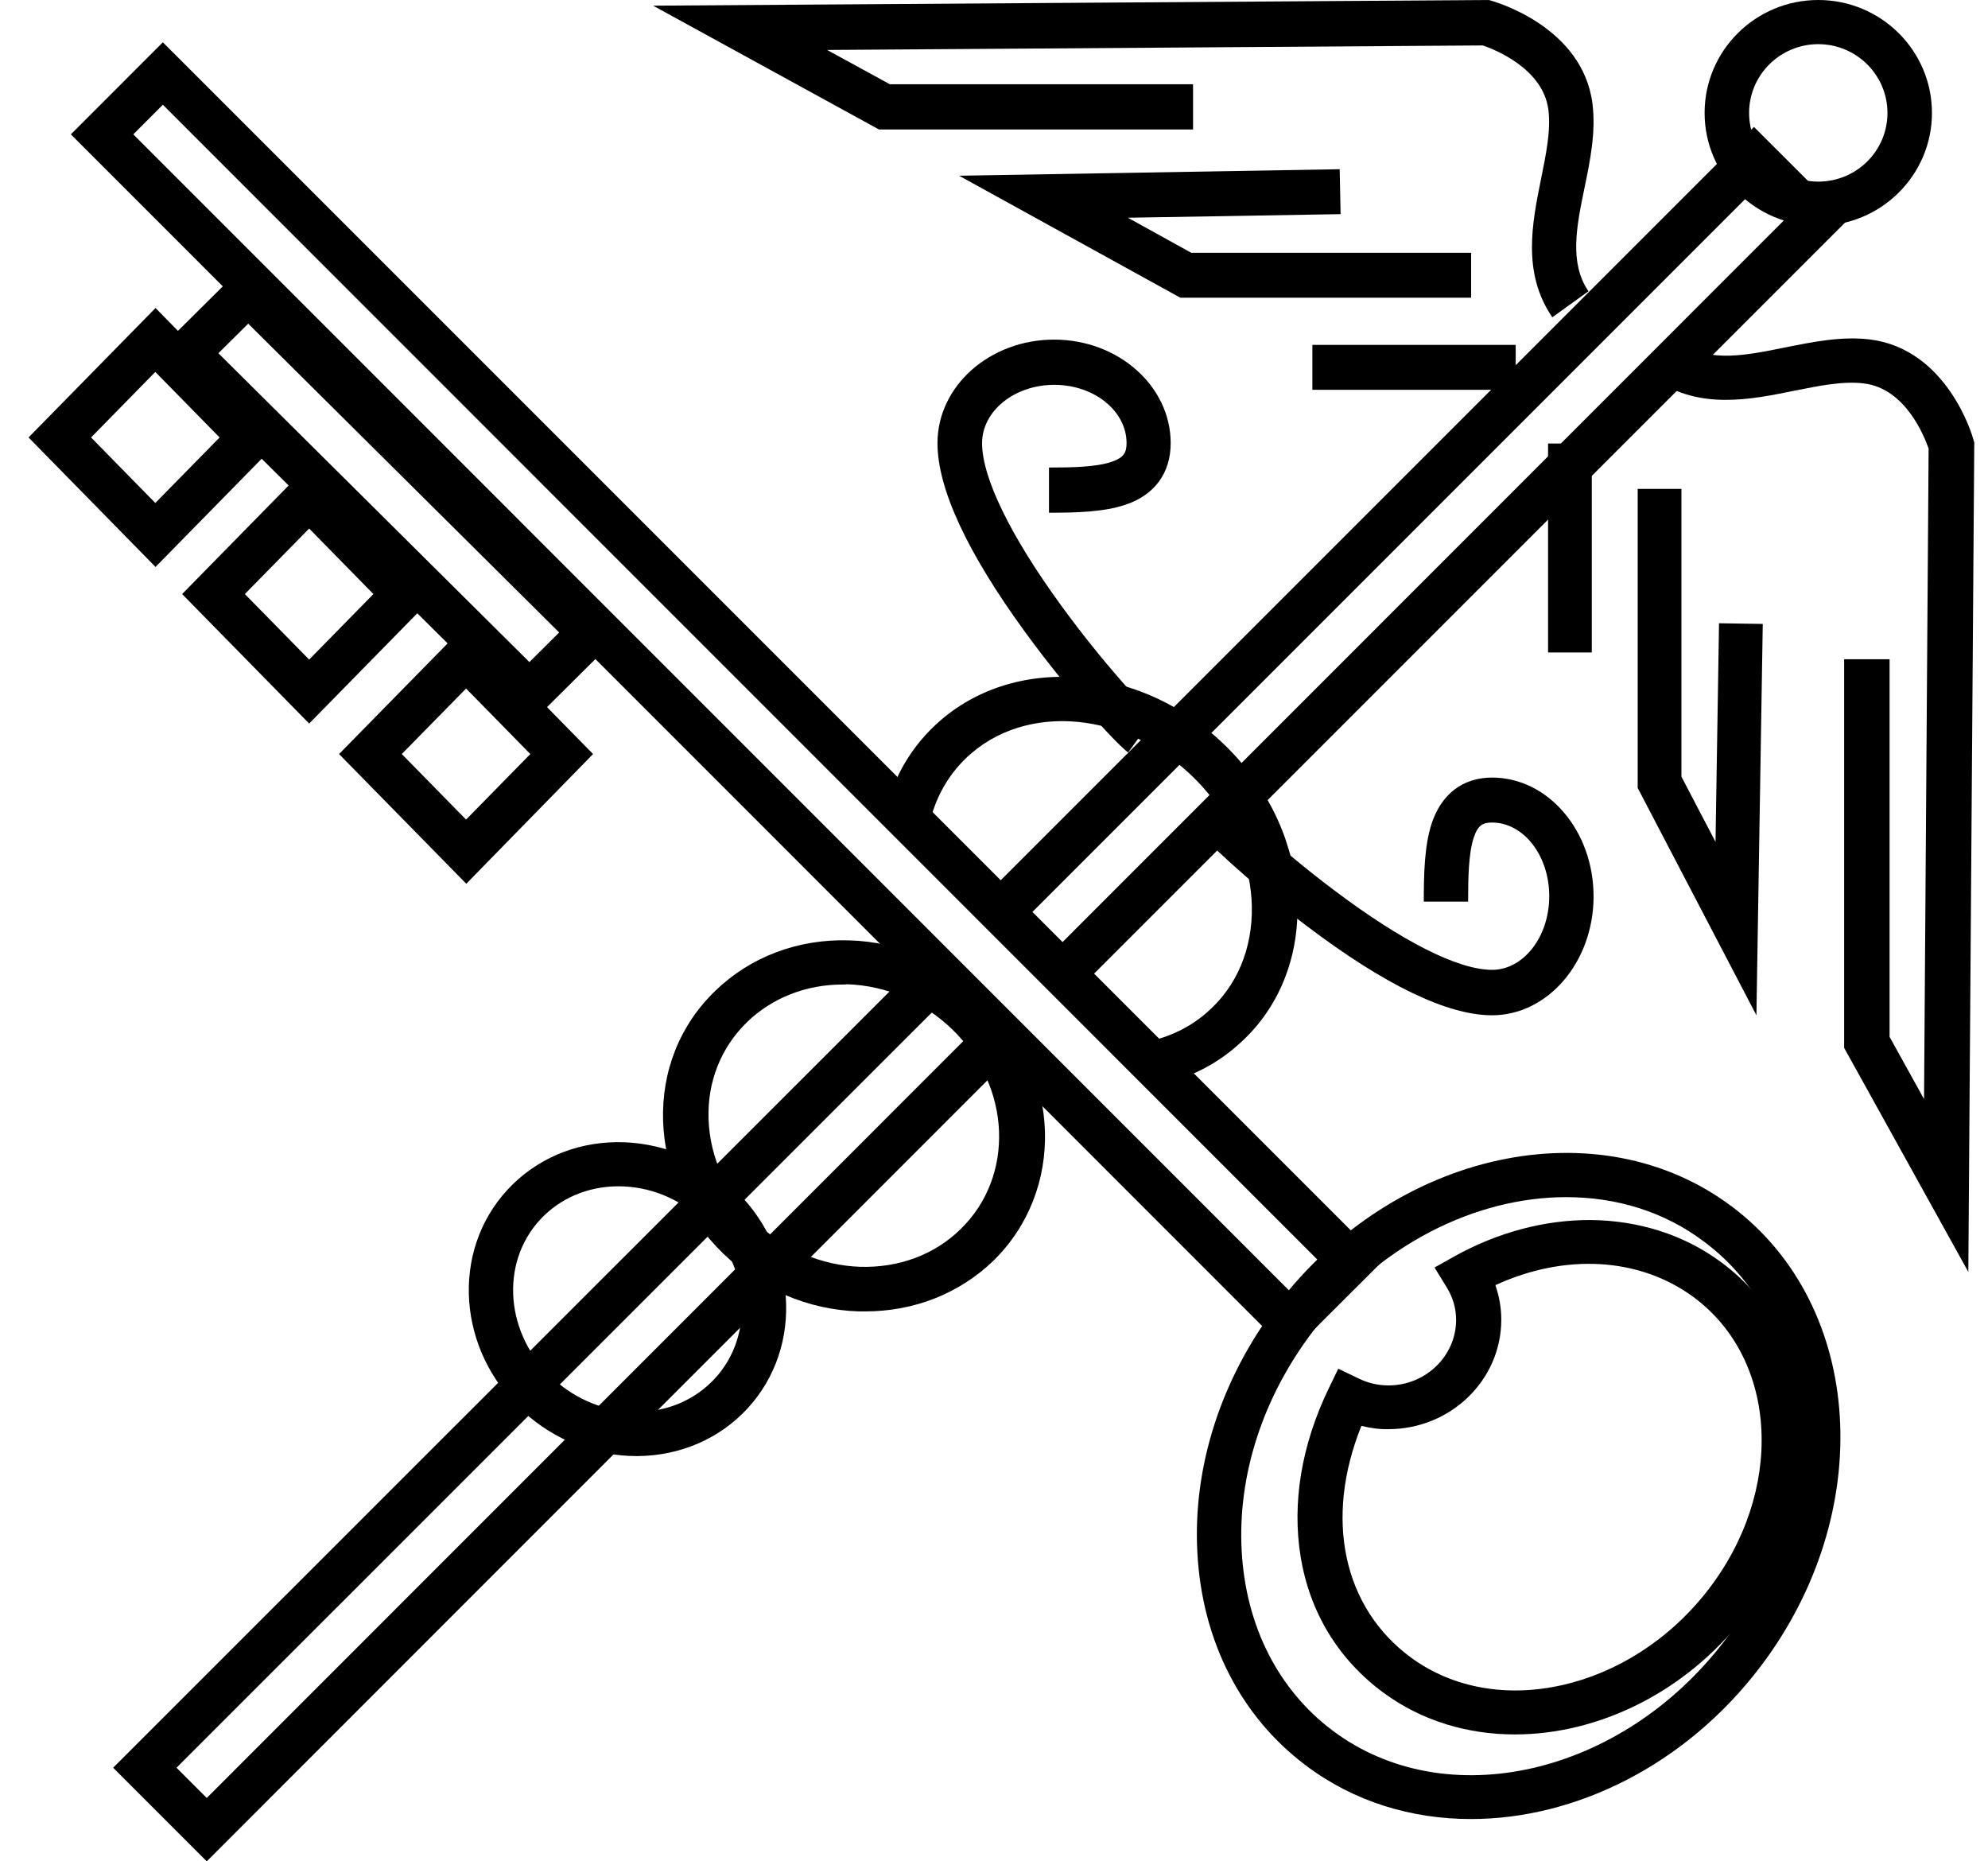 <?xml version="1.0" encoding="UTF-8"?>
<svg width="47px" height="44px" viewBox="0 0 47 44" version="1.1" xmlns="http://www.w3.org/2000/svg" xmlns:xlink="http://www.w3.org/1999/xlink">
    <title>中国海关</title>
    <g id="研发-pc" stroke="none" stroke-width="1" fill="none" fill-rule="evenodd">
        <g id="zmyhcyy" transform="translate(-167, -3203)" fill="#000000" fill-rule="nonzero">
            <g id="中国海关" transform="translate(167, 3203)">
                <path d="M25.533,23.349 L24.787,22.603 L42.177,5.207 L41.467,4.498 L24.099,21.867 L23.352,21.115 L41.467,3 L43.675,5.207 L25.533,23.349 Z M4.888,44 L2.675,41.787 L21.865,22.603 L22.616,23.349 L4.173,41.787 L4.888,42.502 L23.326,24.058 L24.072,24.81 L4.888,44 Z" id="形状"></path>
                <path d="M30.494,32 L1.675,3.176 L3.85,1 L32.675,29.824 L30.494,32 Z M3.151,3.176 L30.5,30.529 L31.199,29.83 L3.85,2.476 L3.151,3.176 Z" id="形状"></path>
                <path d="M12.516,17.129 L3.675,8.35 L5.868,6.173 L14.709,14.951 L12.516,17.129 L12.516,17.129 Z M5.163,8.35 L12.516,15.651 L13.22,14.951 L5.868,7.651 L5.163,8.35 L5.163,8.35 Z M42.987,5.337 C41.504,5.337 40.3,4.141 40.3,2.669 C40.3,1.196 41.504,0 42.987,0 C44.47,0 45.675,1.196 45.675,2.669 C45.675,4.141 44.47,5.337 42.987,5.337 Z M42.987,1.044 C42.088,1.044 41.352,1.77 41.352,2.669 C41.352,3.562 42.083,4.293 42.987,4.293 C43.892,4.293 44.623,3.567 44.623,2.669 C44.623,1.776 43.892,1.044 42.987,1.044 L42.987,1.044 Z M34.778,43 C33.374,43 32.011,42.593 30.87,41.731 C29.335,40.577 28.425,38.796 28.309,36.723 C28.193,34.681 28.866,32.592 30.202,30.837 C32.979,27.197 37.797,26.158 40.942,28.519 C44.087,30.879 44.386,35.767 41.609,39.412 C39.837,41.736 37.239,43 34.778,43 L34.778,43 Z M37.029,28.299 C34.888,28.299 32.606,29.422 31.038,31.474 C29.855,33.031 29.256,34.874 29.356,36.671 C29.455,38.436 30.218,39.94 31.501,40.906 C34.183,42.922 38.338,41.971 40.768,38.791 C43.193,35.611 42.987,31.38 40.305,29.365 C39.353,28.639 38.212,28.299 37.029,28.299 Z M15.051,34.42 C14.067,34.42 13.12,34.049 12.374,33.37 C10.812,31.944 10.643,29.589 12,28.122 C12.663,27.406 13.583,27.009 14.588,26.999 C15.582,26.994 16.544,27.365 17.296,28.049 C18.858,29.474 19.026,31.83 17.67,33.297 C17.007,34.013 16.087,34.409 15.082,34.42 L15.051,34.42 Z M14.625,28.043 L14.598,28.043 C13.883,28.049 13.236,28.331 12.773,28.827 C11.806,29.871 11.948,31.563 13.084,32.597 C13.641,33.104 14.346,33.381 15.072,33.375 C15.787,33.37 16.434,33.088 16.896,32.592 C17.864,31.548 17.722,29.856 16.586,28.822 C16.039,28.32 15.34,28.043 14.625,28.043 Z" id="形状"></path>
                <path d="M20.455,31 L20.304,31 C19.105,30.963 17.966,30.475 17.092,29.626 C16.217,28.776 15.715,27.669 15.677,26.504 C15.639,25.324 16.071,24.233 16.908,23.425 C17.74,22.617 18.868,22.192 20.077,22.229 C21.276,22.265 22.415,22.753 23.29,23.603 C25.104,25.366 25.185,28.146 23.479,29.809 C22.674,30.58 21.611,31 20.455,31 L20.455,31 Z M19.921,23.273 C19.057,23.273 18.258,23.587 17.664,24.159 C17.043,24.762 16.719,25.581 16.752,26.462 C16.784,27.359 17.173,28.22 17.853,28.875 C18.533,29.536 19.413,29.914 20.336,29.946 C21.249,29.972 22.091,29.662 22.707,29.059 C23.997,27.805 23.911,25.691 22.518,24.338 C21.837,23.677 20.957,23.299 20.034,23.267 C20.002,23.273 19.959,23.273 19.921,23.273 L19.921,23.273 Z M27.317,25.66 L27.096,24.631 C27.641,24.521 28.122,24.29 28.521,23.944 C29.995,22.685 29.947,20.282 28.419,18.588 C26.885,16.893 24.44,16.542 22.966,17.806 C22.431,18.263 22.08,18.887 21.945,19.606 L20.882,19.422 C21.055,18.462 21.53,17.633 22.253,17.014 C24.175,15.372 27.301,15.765 29.229,17.895 C31.156,20.02 31.156,23.089 29.234,24.731 C28.694,25.203 28.046,25.513 27.317,25.66 L27.317,25.66 Z" id="形状"></path>
                <path d="M26.671,17.788 C26.351,17.547 25.219,16.292 24.239,14.946 C22.861,13.055 22.164,11.549 22.164,10.475 C22.164,9.124 23.401,8.028 24.921,8.028 C26.44,8.028 27.677,9.129 27.677,10.475 C27.677,11.185 27.294,11.704 26.603,11.933 C26.089,12.104 25.455,12.12 24.8,12.12 L24.8,11.052 C25.345,11.052 25.911,11.041 26.278,10.918 C26.576,10.817 26.634,10.689 26.634,10.475 C26.634,9.716 25.869,9.097 24.926,9.097 C23.983,9.097 23.218,9.716 23.218,10.475 C23.218,11.287 23.878,12.649 25.078,14.3 C26.073,15.672 27.116,16.789 27.294,16.928 L26.671,17.788 Z M35.275,24 C34.222,24 32.744,23.29 30.889,21.885 C29.574,20.891 28.342,19.737 28.101,19.406 L28.945,18.771 L28.526,19.086 L28.945,18.771 C29.081,18.952 30.176,20.02 31.523,21.03 C33.142,22.253 34.473,22.926 35.275,22.926 C36.019,22.926 36.627,22.146 36.627,21.185 C36.627,20.223 36.019,19.444 35.275,19.444 C35.065,19.444 34.94,19.497 34.84,19.807 C34.719,20.181 34.709,20.752 34.709,21.313 L33.661,21.313 C33.661,20.645 33.677,19.999 33.844,19.476 C34.075,18.771 34.583,18.381 35.275,18.381 C36.601,18.381 37.675,19.641 37.675,21.19 C37.675,22.739 36.595,24 35.275,24 L35.275,24 Z M3.677,13.402 L0.675,10.341 L3.677,7.281 L6.68,10.341 L3.677,13.402 Z M2.153,10.341 L3.672,11.89 L5.192,10.341 L3.672,8.792 L2.153,10.341 Z M7.309,17.104 L4.306,14.043 L7.309,10.982 L10.311,14.043 L7.309,17.104 Z M5.789,14.043 L7.309,15.592 L8.828,14.043 L7.309,12.494 L5.789,14.043 Z M11.024,20.891 L8.016,17.825 L11.019,14.764 L14.021,17.825 L11.024,20.891 L11.024,20.891 Z M9.499,17.825 L11.019,19.374 L12.538,17.825 L11.019,16.276 L9.499,17.825 Z M36.7,7.5 C35.982,6.453 36.223,5.272 36.433,4.231 C36.553,3.638 36.669,3.077 36.606,2.591 C36.48,1.619 35.327,1.164 35.055,1.074 L19.555,1.181 L21.038,1.992 L28.206,1.992 L28.206,3.061 L20.781,3.061 L15.441,0.134 L35.202,0 L35.27,0.021 C35.359,0.048 37.418,0.636 37.649,2.452 C37.732,3.114 37.596,3.793 37.46,4.444 C37.271,5.358 37.098,6.218 37.554,6.885 L36.7,7.5 L36.7,7.5 Z" id="形状"></path>
                <path d="M34.78,7.038 L27.906,7.038 L22.675,4.154 L31.673,4 L31.694,5.062 L26.665,5.147 L28.164,5.976 L34.78,5.976 L34.78,7.038 Z M31.027,8.153 L35.834,8.153 L35.834,9.215 L31.027,9.215 L31.027,8.153 Z M41.525,24 L38.718,18.626 L38.718,11.557 L39.752,11.557 L39.752,18.36 L40.558,19.9 L40.641,14.733 L41.675,14.749 L41.525,24 Z M36.599,10.484 L37.633,10.484 L37.633,15.423 L36.599,15.423 L36.599,10.484 Z" id="形状"></path>
                <path d="M46.535,30.067 L43.599,24.77 L43.599,15.584 L44.673,15.584 L44.673,24.51 L45.488,25.981 L45.596,10.604 C45.499,10.328 45.054,9.184 44.071,9.065 C43.588,9.002 43.019,9.117 42.423,9.236 C41.377,9.449 40.185,9.689 39.138,8.971 L39.755,8.119 C40.426,8.576 41.291,8.399 42.209,8.212 C42.864,8.082 43.545,7.942 44.211,8.025 C46.036,8.254 46.632,10.297 46.653,10.385 L46.675,10.453 L46.675,10.526 L46.535,30.067 Z M35.815,41 C34.699,41 33.62,40.683 32.712,40.017 C31.644,39.232 30.962,38.115 30.748,36.789 C30.544,35.526 30.769,34.159 31.408,32.833 L31.639,32.355 L32.127,32.589 C32.353,32.698 32.589,32.75 32.825,32.75 C33.706,32.75 34.425,32.053 34.425,31.201 C34.425,30.93 34.35,30.665 34.194,30.416 L33.915,29.963 L34.387,29.698 C35.407,29.131 36.518,28.835 37.608,28.84 C38.746,28.851 39.809,29.189 40.679,29.828 C43.175,31.658 43.416,35.432 41.221,38.24 C39.82,40.028 37.769,41 35.815,41 L35.815,41 Z M32.186,33.706 C31.306,35.89 31.746,38 33.362,39.186 C35.386,40.667 38.526,39.96 40.362,37.61 C42.198,35.261 42.053,32.142 40.029,30.655 C38.752,29.719 36.996,29.625 35.354,30.379 C35.445,30.644 35.493,30.92 35.493,31.195 C35.493,32.625 34.296,33.784 32.82,33.784 C32.61,33.789 32.396,33.758 32.186,33.706 Z" id="形状"></path>
            </g>
        </g>
    </g>
</svg>